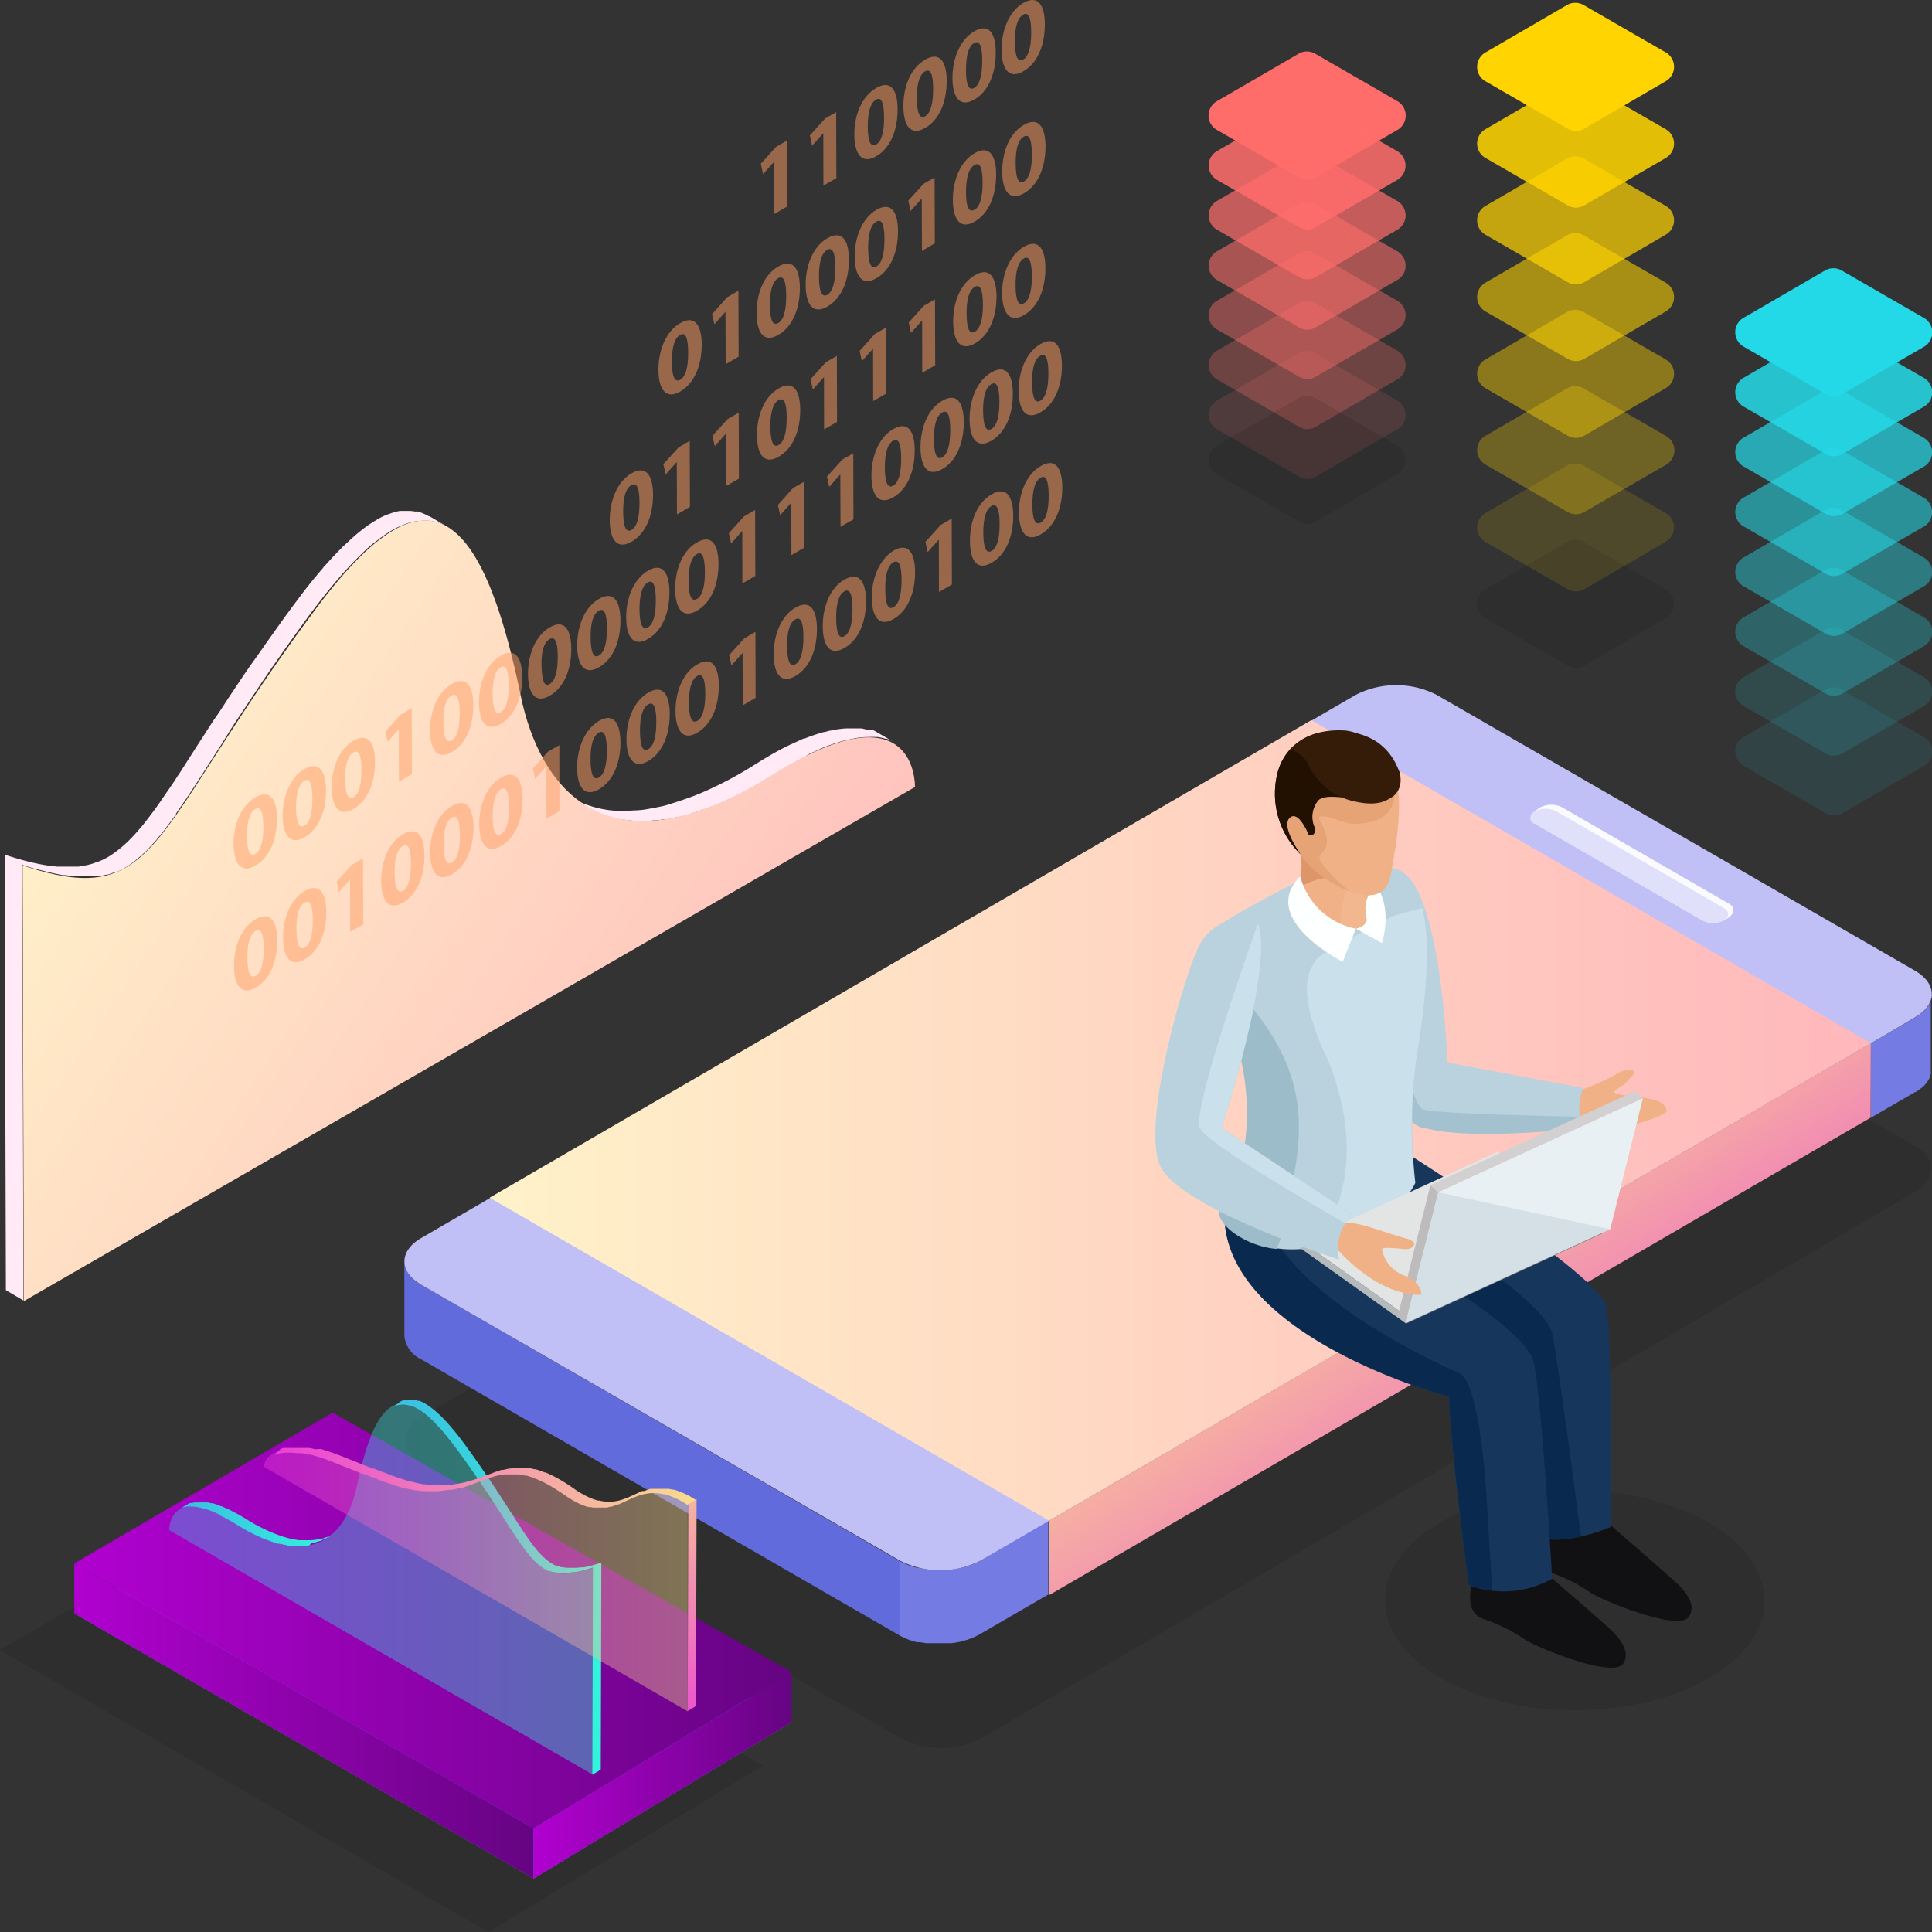 <svg xmlns="http://www.w3.org/2000/svg" xmlns:xlink="http://www.w3.org/1999/xlink" viewBox="0 0 200 200"><rect x="0" y="0" width="200" height="200" fill="#333333" stroke="none"/><defs><style>.cls-1{fill:none;}.cls-2{opacity:0.1;}.cls-3{fill:#747be3;}.cls-4{fill:#626bdc;}.cls-5{fill:#c0c0f6;}.cls-6{fill:url(#linear-gradient);}.cls-7{fill:#fafaff;}.cls-8{fill:#e0e0fa;}.cls-9{fill:url(#linear-gradient-2);}.cls-10{isolation:isolate;}.cls-11{clip-path:url(#clip-path);}.cls-12{fill:#b8387b;}.cls-13{fill:#ff6d6b;}.cls-14{opacity:0.86;}.cls-15{opacity:0.71;}.cls-16{opacity:0.57;}.cls-17{opacity:0.43;}.cls-18{opacity:0.29;}.cls-19{opacity:0.14;}.cls-20{opacity:0;}.cls-21{fill:#24d9e7;}.cls-22{fill:#ffd400;}.cls-23{fill:url(#linear-gradient-3);}.cls-24{fill:url(#linear-gradient-4);}.cls-25{fill:url(#linear-gradient-5);}.cls-26{fill:url(#linear-gradient-6);}.cls-27{fill:url(#linear-gradient-7);}.cls-28{opacity:0.4;}.cls-29{fill:url(#linear-gradient-8);}.cls-30{fill:url(#linear-gradient-9);}.cls-31{fill:url(#linear-gradient-10);}.cls-32{fill:url(#linear-gradient-11);}.cls-33{fill:#bad1de;}.cls-34{fill:#efb185;}.cls-35{fill:#a3c1ce;}.cls-36{fill:#111114;}.cls-37{fill:#16365c;}.cls-38{fill:#09294f;}.cls-39{fill:#cae0ea;}.cls-40{fill:#feffff;}.cls-41{fill:#dd9569;}.cls-42{fill:#f2b78f;}.cls-43{fill:#e6a376;}.cls-44{fill:#341c09;}.cls-45{fill:#221101;}.cls-46{fill:#9dbcc9;}.cls-47{fill:#b4b9bc;}.cls-48{fill:#7d8183;}.cls-49{fill:#e3e5e5;}.cls-50{fill:#bdbbbb;}.cls-51{fill:#d2d0d0;}.cls-52{fill:#d5dfe6;}.cls-53{fill:#e9f0f4;}.cls-54{fill:#ffeaf5;}.cls-55{fill:url(#linear-gradient-12);}.cls-56{opacity:0.5;}.cls-57{fill:#ff9e64;}</style><linearGradient id="linear-gradient" x1="50.68" y1="115.99" x2="193.67" y2="115.99" gradientUnits="userSpaceOnUse"><stop offset="0" stop-color="#fff2c9"/><stop offset="1" stop-color="#ffb7bb"/></linearGradient><linearGradient id="linear-gradient-2" x1="138.52" y1="117.39" x2="168.7" y2="163.32" gradientUnits="userSpaceOnUse"><stop offset="0" stop-color="#fadd8d"/><stop offset="0.39" stop-color="#f4a3a8"/><stop offset="1" stop-color="#ea3fd6"/></linearGradient><clipPath id="clip-path"><path class="cls-1" d="M156.35,113.31c0-.62,0-1.25,0-1.88h0C156.36,112.06,156.36,112.69,156.35,113.31Z"/></clipPath><linearGradient id="linear-gradient-3" x1="7.69" y1="167.77" x2="81.95" y2="167.77" gradientUnits="userSpaceOnUse"><stop offset="0" stop-color="#b101d0"/><stop offset="0.75" stop-color="#790396"/><stop offset="1" stop-color="#650482"/></linearGradient><linearGradient id="linear-gradient-4" x1="7.69" y1="178.16" x2="55.24" y2="178.16" xlink:href="#linear-gradient-3"/><linearGradient id="linear-gradient-5" x1="55.24" y1="183.78" x2="81.95" y2="183.78" xlink:href="#linear-gradient-3"/><linearGradient id="linear-gradient-6" x1="6610.75" y1="157.77" x2="6626.63" y2="157.77" gradientTransform="matrix(-1, 0, 0, 1, 6645.23, 0)" gradientUnits="userSpaceOnUse"><stop offset="0" stop-color="#31f5db"/><stop offset="1" stop-color="#3cbce2"/></linearGradient><linearGradient id="linear-gradient-7" x1="6582.92" y1="164.26" x2="6604.67" y2="164.26" xlink:href="#linear-gradient-6"/><linearGradient id="linear-gradient-8" x1="6583.78" y1="164.52" x2="6627.7" y2="164.52" xlink:href="#linear-gradient-6"/><linearGradient id="linear-gradient-9" x1="6573.7" y1="145.24" x2="6573.49" y2="182.35" gradientTransform="matrix(-1, 0, 0, 1, 6645.23, 0)" xlink:href="#linear-gradient-2"/><linearGradient id="linear-gradient-10" x1="6573.12" y1="152.83" x2="6617.04" y2="152.83" gradientTransform="matrix(-1, 0, 0, 1, 6645.23, 0)" xlink:href="#linear-gradient-2"/><linearGradient id="linear-gradient-11" x1="6573.99" y1="163.62" x2="6617.9" y2="163.62" gradientTransform="matrix(-1, 0, 0, 1, 6645.23, 0)" xlink:href="#linear-gradient-2"/><linearGradient id="linear-gradient-12" x1="4.9" y1="77.22" x2="85.64" y2="131.4" xlink:href="#linear-gradient"/></defs><title>Artboard 41 copy 29</title><g id="Layer_1" data-name="Layer 1"><g class="cls-2"><path d="M176.86,157.6c7.7,4.45,7.74,11.66.08,16.11s-20.08,4.44-27.78,0-7.74-11.65-.09-16.09S169.16,153.16,176.86,157.6Z"/></g><g class="cls-2"><path d="M198.18,118.58c2.33,1.32,2.34,3.49,0,4.84l-4.58,2.68-84.92,49.69-7.08,4.15a9.23,9.23,0,0,1-8.36,0L43.66,151.51c-2.32-1.33-2.34-3.49,0-4.84L140.2,90.15a9.22,9.22,0,0,1,8.37,0Z"/></g><path class="cls-3" d="M200,102.91a1.83,1.83,0,0,1-.11.61s0,0,0,.07a2.92,2.92,0,0,1-.29.55l-.06.09a3.74,3.74,0,0,1-.47.52,4.56,4.56,0,0,1-.42.31,3.47,3.47,0,0,1-.37.26L193.67,108l0,7.71,4.58-2.66.07,0c.12-.07.19-.14.29-.21s.3-.21.43-.32l0,0a2.74,2.74,0,0,0,.37-.4.31.31,0,0,0,.07-.09l.06-.09a1.63,1.63,0,0,0,.11-.17,2.11,2.11,0,0,0,.16-.34s0,0,0,0,0,0,0-.06a.9.9,0,0,0,.06-.22,1.32,1.32,0,0,0,0-.34v0h0c0-2.24,0-4.49,0-6.73v-1Z"/><path class="cls-4" d="M43.61,133a3,3,0,0,1-1.75-2.44l0,7.72a3,3,0,0,0,1.75,2.44l49.53,28.59,0-7.71Z"/><path class="cls-3" d="M101.51,161.55a7.25,7.25,0,0,1-1.17.51l-.45.14-.59.14c-.23,0-.48.1-.72.13l-.17,0c-.33,0-.67,0-1,.06h-.14a8.26,8.26,0,0,1-1-.06h-.13a9.6,9.6,0,0,1-1-.17l-.16,0a7.44,7.44,0,0,1-.84-.25l-.13-.05a6.19,6.19,0,0,1-.9-.42l0,7.71a6.18,6.18,0,0,0,.86.41l0,0,.14.05.53.18.3.07.16,0,.16,0,.58.1.2,0,.16,0,.21,0,.58,0a1.07,1.07,0,0,0,.18,0h.43l.65,0h.08l.17,0,.5-.07.22-.05c.2,0,.39-.09.59-.15l.31-.07a.84.84,0,0,1,.14-.06,6.81,6.81,0,0,0,1.16-.52l7.1-4.12,0-7.72Z"/><path class="cls-5" d="M198.23,100.48c2.32,1.33,2.33,3.5,0,4.84L193.67,108,108.6,157.42l-7.09,4.13a9.2,9.2,0,0,1-8.36,0L43.61,133c-2.32-1.34-2.33-3.5,0-4.84l96.74-56.23a9.22,9.22,0,0,1,8.37,0Z"/><polygon class="cls-6" points="193.67 107.99 108.6 157.42 50.68 123.99 135.75 74.55 193.67 107.99"/><path class="cls-7" d="M179,93.56c.62.36.63,1.09-.28,1.57a2.23,2.23,0,0,1-2.05.23l-18-10.23c-.62-.36.18-1.2.8-1.56a2.47,2.47,0,0,1,2.23,0Z"/><path class="cls-8" d="M178.44,94c.62.36.63.94,0,1.29a2.46,2.46,0,0,1-2.24,0l-17.31-10a.69.69,0,0,1,0-1.3,2.48,2.48,0,0,1,2.22,0Z"/><polygon class="cls-9" points="193.67 107.99 193.65 115.7 108.58 165.14 108.6 157.42 193.67 107.99"/><g class="cls-10"><g class="cls-11"><g class="cls-10"><path class="cls-12" d="M156.94,111.18v2.12a3.79,3.79,0,0,0-.58.26l0,0v-2.12l0,0a3.38,3.38,0,0,1,.58-.25Z"/></g></g></g><path class="cls-13" d="M144.62,13.47l-8.42,4.9a1.73,1.73,0,0,1-1.72,0L126,13.46a1.71,1.71,0,0,1,0-3l8.43-4.9a1.71,1.71,0,0,1,1.72,0l8.49,4.9A1.72,1.72,0,0,1,144.62,13.47Z"/><g class="cls-14"><path class="cls-13" d="M144.62,18.64l-8.42,4.89a1.71,1.71,0,0,1-1.72,0L126,18.63a1.72,1.72,0,0,1,0-3l8.43-4.89a1.73,1.73,0,0,1,1.72,0l8.49,4.91A1.72,1.72,0,0,1,144.62,18.64Z"/></g><g class="cls-15"><path class="cls-13" d="M144.62,23.8l-8.42,4.89a1.73,1.73,0,0,1-1.72,0L126,23.79a1.72,1.72,0,0,1,0-3l8.43-4.89a1.71,1.71,0,0,1,1.72,0l8.49,4.9A1.72,1.72,0,0,1,144.62,23.8Z"/></g><g class="cls-16"><path class="cls-13" d="M144.62,29l-8.42,4.9a1.71,1.71,0,0,1-1.72,0L126,29a1.72,1.72,0,0,1,0-3l8.43-4.89a1.73,1.73,0,0,1,1.72,0L144.62,26A1.71,1.71,0,0,1,144.62,29Z"/></g><g class="cls-17"><path class="cls-13" d="M144.62,34.13,136.2,39a1.71,1.71,0,0,1-1.72,0L126,34.12a1.72,1.72,0,0,1,0-3l8.43-4.89a1.71,1.71,0,0,1,1.72,0l8.49,4.9A1.72,1.72,0,0,1,144.62,34.13Z"/></g><g class="cls-18"><path class="cls-13" d="M144.62,39.29l-8.42,4.9a1.71,1.71,0,0,1-1.72,0L126,39.29a1.72,1.72,0,0,1,0-3l8.43-4.9a1.73,1.73,0,0,1,1.72,0l8.49,4.9A1.72,1.72,0,0,1,144.62,39.29Z"/></g><g class="cls-19"><path class="cls-13" d="M144.62,44.46l-8.42,4.89a1.71,1.71,0,0,1-1.72,0L126,44.45a1.72,1.72,0,0,1,0-3l8.43-4.89a1.71,1.71,0,0,1,1.72,0l8.49,4.9A1.72,1.72,0,0,1,144.62,44.46Z"/></g><g class="cls-20"><path class="cls-13" d="M144.62,49.62l-8.42,4.89a1.73,1.73,0,0,1-1.72,0L126,49.61a1.71,1.71,0,0,1,0-3l8.43-4.9a1.71,1.71,0,0,1,1.72,0l8.49,4.9A1.72,1.72,0,0,1,144.62,49.62Z"/></g><g class="cls-2"><path d="M144.62,49.11,136.2,54a1.71,1.71,0,0,1-1.72,0L126,49.11a1.72,1.72,0,0,1,0-3l8.43-4.9a1.71,1.71,0,0,1,1.72,0l8.49,4.91A1.71,1.71,0,0,1,144.62,49.11Z"/></g><g class="cls-2"><path class="cls-21" d="M199.15,79.3l-8.43,4.89a1.73,1.73,0,0,1-1.72,0l-8.49-4.91a1.72,1.72,0,0,1,0-3l8.42-4.89a1.71,1.71,0,0,1,1.72,0l8.49,4.9A1.72,1.72,0,0,1,199.15,79.3Z"/></g><path class="cls-21" d="M199.15,35.91l-8.43,4.89a1.73,1.73,0,0,1-1.72,0l-8.49-4.91a1.72,1.72,0,0,1,0-3L188.93,28a1.71,1.71,0,0,1,1.72,0l8.49,4.9A1.72,1.72,0,0,1,199.15,35.91Z"/><g class="cls-14"><path class="cls-21" d="M199.15,42.11,190.72,47A1.71,1.71,0,0,1,189,47l-8.49-4.9a1.72,1.72,0,0,1,0-3l8.42-4.89a1.71,1.71,0,0,1,1.72,0l8.49,4.9A1.72,1.72,0,0,1,199.15,42.11Z"/></g><g class="cls-15"><path class="cls-21" d="M199.15,48.31l-8.43,4.89a1.71,1.71,0,0,1-1.72,0l-8.49-4.9a1.72,1.72,0,0,1,0-3l8.42-4.89a1.73,1.73,0,0,1,1.72,0l8.49,4.91A1.72,1.72,0,0,1,199.15,48.31Z"/></g><g class="cls-16"><path class="cls-21" d="M199.15,54.51l-8.43,4.89a1.71,1.71,0,0,1-1.72,0l-8.49-4.9a1.72,1.72,0,0,1,0-3l8.42-4.89a1.73,1.73,0,0,1,1.72,0l8.49,4.91A1.72,1.72,0,0,1,199.15,54.51Z"/></g><g class="cls-17"><path class="cls-21" d="M199.15,60.7l-8.43,4.9a1.71,1.71,0,0,1-1.72,0l-8.49-4.9a1.72,1.72,0,0,1,0-3l8.42-4.9a1.73,1.73,0,0,1,1.72,0l8.49,4.91A1.71,1.71,0,0,1,199.15,60.7Z"/></g><g class="cls-18"><path class="cls-21" d="M199.15,66.9l-8.43,4.9a1.71,1.71,0,0,1-1.72,0l-8.49-4.9a1.72,1.72,0,0,1,0-3l8.42-4.9a1.71,1.71,0,0,1,1.72,0l8.49,4.9A1.72,1.72,0,0,1,199.15,66.9Z"/></g><g class="cls-19"><path class="cls-21" d="M199.15,73.1,190.72,78A1.73,1.73,0,0,1,189,78l-8.49-4.91a1.71,1.71,0,0,1,0-3l8.42-4.9a1.71,1.71,0,0,1,1.72,0l8.49,4.9A1.72,1.72,0,0,1,199.15,73.1Z"/></g><g class="cls-20"><path class="cls-21" d="M199.15,79.3l-8.43,4.89a1.73,1.73,0,0,1-1.72,0l-8.49-4.91a1.72,1.72,0,0,1,0-3l8.42-4.89a1.71,1.71,0,0,1,1.72,0l8.49,4.9A1.72,1.72,0,0,1,199.15,79.3Z"/></g><path class="cls-22" d="M172.41,8.42,164,13.32a1.73,1.73,0,0,1-1.72,0l-8.49-4.9a1.72,1.72,0,0,1,0-3l8.42-4.9a1.73,1.73,0,0,1,1.72,0l8.5,4.9A1.72,1.72,0,0,1,172.41,8.42Z"/><g class="cls-14"><path class="cls-22" d="M172.41,16.37,164,21.26a1.71,1.71,0,0,1-1.72,0l-8.49-4.9a1.72,1.72,0,0,1,0-3l8.42-4.89a1.71,1.71,0,0,1,1.72,0l8.5,4.9A1.72,1.72,0,0,1,172.41,16.37Z"/></g><g class="cls-15"><path class="cls-22" d="M172.41,24.31,164,29.21a1.71,1.71,0,0,1-1.72,0l-8.49-4.9a1.72,1.72,0,0,1,0-3l8.42-4.9a1.73,1.73,0,0,1,1.72,0l8.5,4.9A1.72,1.72,0,0,1,172.41,24.31Z"/></g><g class="cls-16"><path class="cls-22" d="M172.41,32.26,164,37.15a1.71,1.71,0,0,1-1.72,0l-8.49-4.9a1.72,1.72,0,0,1,0-3l8.42-4.89a1.71,1.71,0,0,1,1.72,0l8.5,4.9A1.72,1.72,0,0,1,172.41,32.26Z"/></g><g class="cls-17"><path class="cls-22" d="M172.41,40.2,164,45.1a1.71,1.71,0,0,1-1.72,0l-8.49-4.9a1.72,1.72,0,0,1,0-3l8.42-4.9a1.73,1.73,0,0,1,1.72,0l8.5,4.91A1.71,1.71,0,0,1,172.41,40.2Z"/></g><g class="cls-18"><path class="cls-22" d="M172.41,48.15,164,53a1.71,1.71,0,0,1-1.72,0l-8.49-4.9a1.72,1.72,0,0,1,0-3l8.42-4.89a1.71,1.71,0,0,1,1.72,0l8.5,4.9A1.72,1.72,0,0,1,172.41,48.15Z"/></g><g class="cls-19"><path class="cls-22" d="M172.41,56.09,164,61a1.71,1.71,0,0,1-1.72,0l-8.49-4.9a1.72,1.72,0,0,1,0-3l8.42-4.9a1.73,1.73,0,0,1,1.72,0l8.5,4.91A1.71,1.71,0,0,1,172.41,56.09Z"/></g><g class="cls-20"><path class="cls-22" d="M172.41,64,164,68.93a1.73,1.73,0,0,1-1.72,0L153.78,64a1.72,1.72,0,0,1,0-3l8.42-4.89a1.71,1.71,0,0,1,1.72,0l8.5,4.9A1.72,1.72,0,0,1,172.41,64Z"/></g><g class="cls-2"><path d="M172.41,64,164,68.91a1.71,1.71,0,0,1-1.72,0L153.78,64a1.72,1.72,0,0,1,0-3l8.42-4.9a1.71,1.71,0,0,1,1.72,0l8.5,4.9A1.72,1.72,0,0,1,172.41,64Z"/></g><g class="cls-2"><polygon points="78.97 182.78 50.57 200.01 0 170.81 28.43 154.23 78.97 182.78"/></g><polygon class="cls-4" points="81.95 178.27 55.24 194.47 7.69 167.02 34.43 151.42 81.95 178.27"/><polygon class="cls-23" points="81.95 173.09 55.24 189.29 7.69 161.84 34.43 146.24 81.95 173.09"/><polygon class="cls-24" points="7.69 161.84 7.69 167.02 55.24 194.47 55.24 189.29 7.69 161.84"/><polygon class="cls-25" points="81.95 173.09 81.95 178.27 55.24 194.47 55.24 189.29 81.95 173.09"/><path class="cls-26" d="M22.61,156.75l-.57-.26c-.34-.13-.64-.24-.93-.32l-.39-.09-.26-.06a3.5,3.5,0,0,0-.54-.05h-.09a2.42,2.42,0,0,0-.39,0h-.08l-.38.08-.06,0a1.92,1.92,0,0,0-.32.14l.86-.5h0l.21-.1.1,0,.06,0,.06,0a1.22,1.22,0,0,1,.26-.06h.13l.17,0h.36a3.8,3.8,0,0,1,.46,0h0l.26,0,.33.08H22a8,8,0,0,1,.92.33l.06,0,.52.24.28.12c.3.16.63.33,1,.53l.66.39c.24.16.48.3.72.44.43.25.85.46,1.25.65l.35.17.73.3c.3.12.59.22.88.31l.48.14.44.1.64.11.31,0,.68,0h.2a5.15,5.15,0,0,0,.8-.09l.15,0a5.43,5.43,0,0,0,.61-.18l.17-.06a4.22,4.22,0,0,0,.68-.32l-.87.51-.06,0a4.81,4.81,0,0,1-.51.25l-.11,0-.16.06-.27.09-.35.08L32,160l-.08,0-.62.07H31c-.13,0-.26,0-.39,0l-.28,0L30,160l-.2,0-.41-.09-.46-.1-.15,0c-.1,0-.21-.08-.32-.11-.29-.09-.58-.19-.89-.31a2.25,2.25,0,0,1-.24-.08l-.48-.22-.36-.16c-.41-.2-.82-.41-1.25-.66l-.72-.43c-.23-.14-.44-.28-.66-.4s-.66-.37-1-.52Z"/><path class="cls-27" d="M41.42,145.1l0,0,.24-.11.23-.09.09,0h.05l.09,0,.23,0h.32l.16,0,.31.06.12.05.12,0,.16.05a4.55,4.55,0,0,1,.49.25,7,7,0,0,1,.73.51l.12.09c.24.19.49.42.74.66l.07.06.08.09c.26.26.52.54.79.85l0,0,.07.08c.29.35.6.71.91,1.11h0l.56.75c.45.61.87,1.19,1.26,1.76l.14.19.18.26.46.67.37.54.4.59.36.54.36.55.33.5.35.55c.1.15.2.3.29.45s.36.56.54.83l.17.28c.13.19.25.39.37.57l.19.28.31.48.16.23q.16.25.33.48c.17.25.34.48.51.7l.17.22c.09.11.18.21.26.32a1.8,1.8,0,0,0,.19.2,2.16,2.16,0,0,0,.25.27l.17.18.33.29.15.12a3,3,0,0,0,.49.33,2.82,2.82,0,0,0,.46.23l.12,0a2.29,2.29,0,0,0,.37.12l.14,0,.35.06.19,0h.6l.28,0,.46-.05.25,0a10.79,10.79,0,0,0,1.1-.26l.74-.23-.06,21.44-.87.51.06-21.44-.68.21h0c-.39.12-.76.2-1.1.27l-.11,0-.15,0-.46.06-.17,0h-.56l-.15,0-.19,0h-.13l-.22-.05-.14,0h-.06l-.31-.11-.12,0h0a3.61,3.61,0,0,1-.44-.22,5.25,5.25,0,0,1-.49-.33l-.15-.13-.32-.28-.08-.07-.11-.12-.23-.25-.11-.11L54.8,161l-.24-.29-.12-.15a.61.61,0,0,1-.07-.1c-.17-.22-.34-.44-.51-.69l0,0c-.09-.12-.18-.25-.26-.38l-.21-.3-.31-.48-.18-.27c-.14-.2-.27-.42-.41-.63l-.12-.2c-.2-.3-.4-.62-.61-.95l-.13-.19c-.16-.25-.32-.51-.5-.77l-.21-.34c-.16-.23-.31-.47-.47-.71l-.27-.4-.48-.72-.31-.45c-.17-.25-.34-.5-.53-.76l-.26-.38c-.41-.58-.83-1.17-1.29-1.79l-.56-.74c-.31-.4-.6-.76-.89-1.1l-.12-.14c-.27-.3-.54-.58-.79-.84l-.14-.14c-.26-.25-.51-.47-.75-.67l-.11-.09a7.58,7.58,0,0,0-.74-.51,4.15,4.15,0,0,0-.65-.3l-.11,0a2.55,2.55,0,0,0-.6-.12h0a2,2,0,0,0-.6.05h0a1.88,1.88,0,0,0-.59.24Z"/><g class="cls-28"><path class="cls-29" d="M43.19,145.78c-2.72-1.57-4.71.63-6.26,8.12-1,4.61-4.18,8.67-11.69,4.33l-.72-.43c-.23-.14-.44-.28-.66-.4-6.32-3.65-6.34.77-6.34,1l43.86,25.32.06-21.44c-2.34.78-3.81.83-5.06.11-2.33-1.35-3.92-5.38-9.09-12.39A15.75,15.75,0,0,0,43.19,145.78Z"/></g><polygon class="cls-30" points="71.19 177.12 72.05 176.61 72.11 155.17 71.24 155.68 71.19 177.12"/><path class="cls-31" d="M29.06,150h0a1.75,1.75,0,0,1,.24-.11l.07,0,.1,0,.12,0,.21,0,.1,0h0l.44,0h.66c.14,0,.31,0,.46,0l.29,0,.08,0,.17,0,.68.14L33,150l.16,0c.18,0,.37.11.56.17l.34.1c.37.12.75.26,1.17.42l1.21.48,2.15.86.13,0,.78.31.34.12.51.2.36.13.42.15.36.12.37.12.34.11.35.1.1,0a10,10,0,0,0,1.25.27l.13,0,.87.09H45a7.25,7.25,0,0,0,.93,0h.17c.4,0,.81-.08,1.25-.15l.34-.06q.45-.09.87-.21l.2-.06c.25-.07.49-.15.73-.24l.05,0c.28-.09.54-.2.81-.3l.7-.27.15-.06.71-.24.08,0,.1,0,.62-.14.12,0h0l.43-.05.18,0h0c.1,0,.22,0,.32,0h.31a1.36,1.36,0,0,1,.29,0c.12,0,.23,0,.34,0h0a4.41,4.41,0,0,1,.59.12l.14,0h0a8.88,8.88,0,0,1,.94.33l.1,0,.37.17.26.12c.27.13.55.28.83.44.46.26.94.57,1.45.93a7.47,7.47,0,0,0,.85.54,6.57,6.57,0,0,0,.92.46,4.66,4.66,0,0,0,.77.26l.15,0a3.78,3.78,0,0,0,.57.1h.12a4,4,0,0,0,.6,0l.15,0,.42-.07.21-.05.27-.08.46-.17.23-.09.7-.32.67-.31.11,0,.11,0,.47-.17.16-.06a.61.61,0,0,0,.13,0l.22,0,.17,0,.28,0,.13,0h.61l.15,0,.22,0,.37.08.13,0,0,0a4.86,4.86,0,0,1,.73.25h0a8.4,8.4,0,0,1,1,.47l.56.35-.87.51c-.19-.13-.38-.25-.56-.35a7.8,7.8,0,0,0-1-.48,4.71,4.71,0,0,0-.8-.27l-.13,0a4.28,4.28,0,0,0-.59-.1h-.15a3.11,3.11,0,0,0-.61,0h-.12l-.46.08-.22.05-.28.08-.48.18-.21.08-.68.31-.69.32-.13.06-.11,0-.45.17-.17.06-.11,0-.21.05-.2.05-.22,0h-.87l-.26,0-.31-.06-.14,0-.07,0a6,6,0,0,1-.71-.24h0a8.76,8.76,0,0,1-.92-.46c-.27-.16-.55-.34-.85-.55-.51-.35-1-.66-1.44-.92q-.43-.25-.84-.45l-.23-.1a4.36,4.36,0,0,0-.51-.22,7.91,7.91,0,0,0-.93-.32l-.17,0-.56-.12-.38,0-.29,0H52.4c-.15,0-.3,0-.44.06l-.17,0a6,6,0,0,0-.61.15l-.19.05-.71.23-.17.07-.64.25-.85.32h0l-.75.25-.12,0-.08,0q-.42.12-.87.21l-.26,0h-.07a12.41,12.41,0,0,1-1.26.16H45c-.32,0-.63,0-.94,0H44a6.71,6.71,0,0,1-.89-.09H43c-.41-.07-.82-.16-1.24-.27h-.06l0,0-.31-.09-.38-.11-.31-.11-.42-.14-.31-.11-.48-.17-.29-.11-.56-.22-.29-.11-.64-.25-.1,0-3.23-1.28c-.41-.17-.8-.3-1.17-.43l-.34-.1-.71-.21-.22,0-.71-.15-.14,0-.4,0-.43-.05h-.63a3.92,3.92,0,0,0-.52.06l-.09,0-.35.09-.09,0a1.66,1.66,0,0,0-.33.15Z"/><g class="cls-28"><path class="cls-32" d="M70.68,155.33a5.16,5.16,0,0,0-5.69-.1c-1.51.72-3,1.44-5.57,0-.27-.16-.55-.34-.85-.55-.51-.35-1-.66-1.44-.92-5-2.87-6.75-.29-10.36.39-3.94.74-5.68-.26-12.45-2.92s-7,.44-7,.61l43.87,25.32,0-21.44C71.05,155.55,70.86,155.43,70.68,155.33Z"/></g><path class="cls-33" d="M143.92,89.92a3.55,3.55,0,0,0-3.3,3.65c-.17,3.53,1.83,19,5.31,22.34s4-3.87,4-3.87S149.48,89.6,143.92,89.92Z"/><path class="cls-34" d="M163,115.92s4.2,1.15,7.21.18,2.32-1.12,2.13-1.58c-.41-1-4.28-1-5-1.3s.65-.7,1-1.16,1.05-1,.83-1.16-.8-.39-2,.38a23.71,23.71,0,0,1-4,1.71Z"/><path class="cls-33" d="M163.88,112.63a7.35,7.35,0,0,0-.38,1.88,4.24,4.24,0,0,0,.43,2.24s-14.14,1.64-17.53-.45c0,0-3-5.55,2.36-6.52Z"/><path class="cls-35" d="M147.57,116.78a1.93,1.93,0,0,1-1.12-.46l0,0v0a4.66,4.66,0,0,1-.46-.37c-3.48-3.34-5.48-18.81-5.31-22.34a4.2,4.2,0,0,1,.4-1.64c.81,4,4.63,22.43,6.23,22.88s12.37.67,16.3.76a3.92,3.92,0,0,0,.38,1.18S152.24,118.1,147.57,116.78Z"/><path class="cls-36" d="M159.15,159.24s-.79,2.78,1.17,3.48a16.87,16.87,0,0,1,4.32,2.14c.75.59,9.18,4.17,10.22,2.48s-1.47-3.61-2.11-4.2-6.38-5.56-6.38-5.56Z"/><path class="cls-36" d="M152.34,164.09s-.79,2.79,1.17,3.49a16.91,16.91,0,0,1,4.32,2.13c.75.59,9.18,4.17,10.22,2.48s-1.48-3.61-2.11-4.2-6.39-5.56-6.39-5.56Z"/><path class="cls-37" d="M145.05,119s20.66,13,21.26,16.29.47,22.77.47,22.77-5.3,2.28-7.85.86l-2.14-18.34s-16.26-12-17-12.44S145.05,119,145.05,119Z"/><path class="cls-38" d="M139.82,128.14c.71.44,17,12.44,17,12.44l2.14,18.34c1.23.69,3.1.5,4.7.14-.72-5.56-2.36-17.82-2.95-20.93-.77-4.06-17.44-13.65-17.44-13.65l-3.4,3.17C139.75,127.91,139.73,128.09,139.82,128.14Z"/><path class="cls-37" d="M145.07,119.5s-2.38,7.09-3.62,8.63c0,0,16.51,8.75,17.35,13s1.88,22.3,1.88,22.3a10.33,10.33,0,0,1-8.66.65s-1.85-13.89-2.05-19.48c0,0-25-6.61-23.12-20.28C126.85,124.29,136.41,128.09,145.07,119.5Z"/><path class="cls-38" d="M150,144.57c.2,5.59,2.05,19.48,2.05,19.48a11.17,11.17,0,0,0,2.43.57c-.14-2.18-.32-5-.54-8.78-.82-14-3-13.74-3-13.74-15.84-7.15-19.05-14-19.05-14L126.8,125C125.87,138.18,150,144.57,150,144.57Z"/><path class="cls-33" d="M134.41,91.22s-7.88,4-8.08,4.62-2.24,2.07.68,9c0,0,3.91,7.52,2,15a47.15,47.15,0,0,1-2.16,6.64s3.5,5.19,13.33,1.57c2-.73,5.33-3.44,6.34-5.61a51.24,51.24,0,0,1,.31-13.94C148,101,148.7,91.27,144.44,90,144.44,90,143.36,88.67,134.41,91.22Z"/><path class="cls-39" d="M146.78,108.53a51.24,51.24,0,0,0-.31,13.94c-1,2.17-4.35,4.88-6.34,5.61a22,22,0,0,1-3,.89,55.56,55.56,0,0,0,1.72-5.55c2-7.52-2-15-2-15-2.92-6.92-.87-8.38-.68-9s8.08-4.62,8.08-4.62c1.13-.32,2.13-.58,3-.79C148.14,97.81,147.58,103.64,146.78,108.53Z"/><path class="cls-40" d="M137.18,88.81s5.73,3,3.18,7.33l2.69,1.49S145.69,90.07,137.18,88.81Z"/><path class="cls-34" d="M133.5,85.77s2.41,3.66.5,6.13c-1.06,1.38,1.45,4.66,5.74,4.39,0,0,1.92-.47,1.72-1.16-.44-1.58.19-2.47.88-3.68S133.5,85.77,133.5,85.77Z"/><path class="cls-41" d="M134,91.9a1.14,1.14,0,0,0-.22.57c1.61-1.64,4.69-1.77,4.69-1.77l-4.07-4.51L134,86l-.12.4C134.45,87.55,135.43,90.06,134,91.9Z"/><path class="cls-42" d="M141.46,95.13c-.4-2.51.19-2.47.88-3.68.19-.33-.4-.91-1.34-1.57a2.88,2.88,0,0,0-.7.78,7.72,7.72,0,0,0-1.45,5.63,3.78,3.78,0,0,0,.89,0C140.26,96.21,141.59,95.9,141.46,95.13Z"/><path class="cls-34" d="M132.61,83.71s1,4.85,4.38,7.05c2.95,1.94,6.39,3.22,7-.3.51-2.81,1.88-9.94-.59-11.38-3.19-1.84-4.36-4.12-8-2.75C135.37,76.33,131.15,78.26,132.61,83.71Z"/><path class="cls-43" d="M132.61,83.71A10.92,10.92,0,0,0,137,90.82a14.38,14.38,0,0,0,2.8,1.49,13.13,13.13,0,0,1-2.91-2.9c-1.21-1.4,1.79-.86-.26-4.45-.69-1.22,2.72.36,3.48.34,4.55-.12,4.21-2.72,4.3-3.82a7.26,7.26,0,0,0-.38-1.34l-.43-.83-.15-.23a16.92,16.92,0,0,0-1.48-1.61c-1.94,0-7.48.16-7.59.18s-1,1.32-1.9,2.54A7.43,7.43,0,0,0,132.61,83.71Z"/><path class="cls-44" d="M134.61,88.41a8.74,8.74,0,0,1-2.4-8.23,5.66,5.66,0,0,1,5-4.42c2.07-.24,6.05-.11,7.62,4.06.49,1.3.16,4.16-5,2.83-.73-.2-2.68-.45-3.36.17a2.67,2.67,0,0,0-.43,2.78c.29.87-.48,1-.58.78s-1.09-2.67-2-1.7S134.51,88.24,134.61,88.41Z"/><path class="cls-45" d="M134.61,88.41c-.1-.17-2-2.85-1.12-3.73s1.91,1.51,2,1.7.87.09.58-.78a2.67,2.67,0,0,1,.43-2.78c.62-.56,2.33-.27,3.36-.17-.85-.55-2.54-.74-3.14-2.15a5,5,0,0,0-3-3.11,5.8,5.8,0,0,0-1.51,2.79A8.74,8.74,0,0,0,134.61,88.41Z"/><path class="cls-40" d="M134.6,90.71a7.45,7.45,0,0,0,5.76,5.43L139,99.56S130.19,95.16,134.6,90.71Z"/><path class="cls-46" d="M126.33,95.84c-.19.61-2.24,2.07.68,9,0,0,3.29,7.46,1.58,15-.73,3.22-1.08,2.44-2.31,5.18-.71,1.56,2.61,4,5.87,4.27,1.68-4,1.22-3.95,1.92-8.3,1-6,.28-10.89-4.61-16.88-4.3-5.26-2.49-7.31-2.59-8.7A1.7,1.7,0,0,0,126.33,95.84Z"/><path class="cls-44" d="M144.84,79.82s.75,4.66-5.18,3a6.85,6.85,0,0,1-4.17-3.54,2.7,2.7,0,0,0-1.94-1.66s1.58-2.25,5.67-2c1.92.14,3.92,2,4.41,2.31S143.32,80.19,144.84,79.82Z"/><g class="cls-10"><polygon class="cls-47" points="134.79 128.54 134.73 129.29 145.57 137.02 145.64 136.27 134.79 128.54"/><polygon class="cls-48" points="145.64 136.27 145.57 137.02 165.83 127.71 165.89 126.96 145.64 136.27"/><polygon class="cls-49" points="134.79 128.54 145.64 136.27 165.89 126.96 155.05 119.23 134.79 128.54"/></g><g class="cls-10"><polygon class="cls-50" points="148.89 123.43 148.08 122.68 144.7 136.23 145.51 136.98 148.89 123.43"/><polygon class="cls-51" points="170.06 113.7 169.25 112.95 148.08 122.68 148.89 123.43 170.06 113.7"/><polygon class="cls-52" points="148.89 123.43 145.51 136.98 166.68 127.25 170.06 113.7 148.89 123.43"/><polygon class="cls-53" points="148.89 123.43 148.89 123.43 166.68 127.25 170.06 113.7 148.89 123.43"/></g><path class="cls-34" d="M138.5,129.37s3.91,4.71,8.62,4.68c0,0,.22-1.18-1.72-2a3.62,3.62,0,0,1-2.34-2.74c.06-.24,1.67-.07,2.38,0s1.75-.71,0-1.14-4.52-1.66-6.26-1.61C139.22,126.58,137.21,128.05,138.5,129.37Z"/><path class="cls-33" d="M129.61,94.7s-4,.16-5.54,3.33-5.89,18.15-4,22.59,18.56,9.77,18.56,9.77a4.76,4.76,0,0,1,1.42-4.64l-13.58-9S133,96.85,129.61,94.7Z"/><path class="cls-39" d="M126.45,116.76l13.58,9a5.43,5.43,0,0,0-.75.88c-3.3-1.88-14.16-8.16-15.06-9.85s5.08-18.58,6-21.18C131.93,100.06,126.45,116.76,126.45,116.76Z"/><path class="cls-54" d="M84,77.94l1.2-.54c.71-.28,1.36-.51,2-.68.29-.08.55-.13.82-.19l.55-.12a9.61,9.61,0,0,1,1.12-.11h.2a7.33,7.33,0,0,1,.83,0l.16,0a6.1,6.1,0,0,1,.79.18l.14,0a4.69,4.69,0,0,1,.68.31l-1.83-1.06,0,0a3.42,3.42,0,0,0-.43-.21L90,75.53l-.14,0-.13,0-.54-.13H89l-.17,0-.34,0h-.77a6.81,6.81,0,0,0-1,.1h-.08l-.54.12c-.24,0-.46.09-.72.16l-.1,0a19.25,19.25,0,0,0-2,.68l-.11,0-1.1.51c-.19.09-.38.16-.58.27-.65.32-1.32.68-2,1.09-.45.26-.9.54-1.38.84s-1,.62-1.51.91q-1.36.78-2.64,1.38c-.25.13-.49.23-.74.35-.52.23-1,.44-1.52.63s-1.26.46-1.86.64c-.34.11-.69.23-1,.31s-.62.14-.93.2-.91.18-1.34.24l-.65.06c-.49,0-1,.06-1.43.06h-.43a11.07,11.07,0,0,1-1.67-.19l-.33-.07a10.35,10.35,0,0,1-1.27-.37l-.36-.12a11.06,11.06,0,0,1-1.43-.68l1.82,1.06.12.07c.35.19.72.37,1.1.53l.22.08.34.12.57.2c.24.07.48.12.73.17l.31.07.16,0c.43.07.86.12,1.31.15H67.2a5.9,5.9,0,0,0,.59-.06c.23,0,.45,0,.68-.06s.29,0,.44,0,.58-.13.86-.19l1-.2.31-.07c.21-.06.44-.16.66-.23.61-.18,1.24-.4,1.89-.65.17-.07.32-.1.49-.17.33-.13.67-.31,1-.46s.51-.22.77-.35c.85-.41,1.72-.86,2.62-1.38.5-.29,1-.59,1.51-.91s.94-.58,1.39-.84c.72-.41,1.4-.77,2-1.1C83.64,78.11,83.83,78,84,77.94Z"/><path class="cls-54" d="M44.46,53.44l-.06,0c-.17-.09-.34-.18-.51-.25A4,4,0,0,0,43.4,53l-.19-.05-.08,0-.2,0a3.93,3.93,0,0,0-.48-.06h-.68l-.35,0a5.12,5.12,0,0,0-.63.14l-.27.09-.25.09a2,2,0,0,0-.32.11,7.11,7.11,0,0,0-1,.52,12.44,12.44,0,0,0-1.56,1.07l-.24.19c-.51.41-1,.88-1.56,1.4l-.14.12-.16.18c-.55.54-1.1,1.14-1.68,1.79l-.06.07c-.05,0-.09.12-.14.17-.62.72-1.26,1.49-1.91,2.33h0l-1.18,1.57c-.95,1.29-1.82,2.51-2.66,3.7-.09.13-.2.27-.28.4s-.26.37-.39.56l-1,1.4-.78,1.13-.84,1.26-.75,1.12-.75,1.16c-.24.35-.47.71-.69,1l-.76,1.17q-.3.48-.6.93l-1.13,1.76-.37.58-.77,1.2c-.14.2-.26.39-.39.59s-.46.69-.67,1l-.34.48c-.23.34-.46.69-.68,1-.37.53-.73,1-1.08,1.47l-.36.46c-.18.24-.36.46-.55.67s-.25.3-.38.44-.35.39-.53.57l-.37.37c-.23.22-.46.42-.69.61l-.32.26a8.31,8.31,0,0,1-1,.69,6.24,6.24,0,0,1-1,.48,1.44,1.44,0,0,1-.25.08,5.07,5.07,0,0,1-.78.25l-.3.07c-.24,0-.48.09-.73.12l-.4,0c-.23,0-.47,0-.71,0H6.48l-.6,0-1-.12-.53-.09c-.73-.14-1.49-.31-2.31-.55q-.75-.21-1.56-.48l.13,45.09,1.82,1.07-.13-45.1c.51.17,1,.32,1.45.45l.09,0c.84.23,1.6.41,2.33.55l.23.06.31,0,1,.12c.11,0,.25,0,.36,0h.24a3.37,3.37,0,0,0,.55,0h.39l.31,0,.4,0a2.23,2.23,0,0,0,.27,0c.16,0,.31-.06.47-.09l.3-.07.12,0c.23-.06.44-.15.66-.23L12,90.3h0a7.49,7.49,0,0,0,.94-.47,9.15,9.15,0,0,0,1-.69c.11-.08.21-.18.32-.27s.45-.38.67-.59l.17-.15.24-.25.48-.53.22-.23.21-.25c.16-.2.33-.4.49-.61l.26-.31.15-.21c.35-.46.7-.93,1.07-1.45a.21.21,0,0,1,0-.06l.55-.81.43-.62.67-1c.12-.19.24-.38.37-.57l.86-1.33.26-.41,1.28-2,.27-.41,1-1.62.46-.71,1-1.49.56-.85c.33-.5.67-1,1-1.51.21-.31.42-.63.64-.94.36-.53.72-1.06,1.11-1.6l.56-.81c.85-1.2,1.74-2.45,2.7-3.76.4-.54.8-1.06,1.19-1.57.64-.82,1.26-1.58,1.87-2.29l.26-.3c.56-.64,1.11-1.23,1.66-1.78.09-.1.19-.19.29-.29.53-.52,1-1,1.56-1.4l.25-.19a12.71,12.71,0,0,1,1.55-1.07,7.84,7.84,0,0,1,1.36-.63l.24-.09a5.16,5.16,0,0,1,1.25-.26h.09A4.51,4.51,0,0,1,45,54L45,54a4.64,4.64,0,0,1,1.24.49Z"/><path class="cls-55" d="M40.74,54.88C46.45,51.58,50.65,56.2,53.9,72c2,9.69,8.79,18.22,24.59,9.1.5-.29,1-.59,1.51-.91s.94-.58,1.39-.84c13.3-7.67,13.33,1.63,13.33,2.12L2.47,134.69l-.13-45.1c4.94,1.64,8,1.75,10.66.23,4.9-2.83,8.25-11.3,19.11-26C35.32,59.41,38.18,56.35,40.74,54.88Z"/><g class="cls-56"><path class="cls-57" d="M26.44,82.54c1.59-.92,2.22.34,2.23,2.22,0,2.11-.74,4-2.25,4.86s-2.22-.3-2.24-2.23S24.9,83.43,26.44,82.54Zm0,5.86c.54-.32.82-1.26.82-2.82s-.29-2.15-.84-1.83-.86,1.25-.85,2.83.33,2.13.87,1.82Z"/><path class="cls-57" d="M31.52,79.61c1.59-.92,2.22.34,2.23,2.22,0,2.11-.74,4-2.25,4.86s-2.22-.31-2.24-2.23S30,80.49,31.52,79.61Zm0,5.85c.54-.31.83-1.25.82-2.81s-.29-2.15-.84-1.83-.86,1.25-.85,2.83.33,2.13.87,1.81Z"/><path class="cls-57" d="M36.6,76.67c1.59-.91,2.22.35,2.22,2.23,0,2.11-.73,4-2.25,4.86s-2.22-.31-2.23-2.24S35.06,77.56,36.6,76.67Zm0,5.86c.54-.31.82-1.25.82-2.81s-.29-2.15-.84-1.83-.87,1.25-.85,2.82.32,2.13.87,1.82Z"/><polygon class="cls-57" points="42.62 73.31 42.64 80.14 41.3 80.92 41.28 75.51 41.26 75.52 40.13 76.79 39.89 75.73 41.47 73.98 42.62 73.31"/><path class="cls-57" d="M46.76,70.81C48.35,69.89,49,71.15,49,73c0,2.11-.73,4-2.25,4.86s-2.22-.3-2.23-2.23S45.22,71.7,46.76,70.81Zm0,5.85c.55-.31.83-1.25.83-2.81S47.3,71.7,46.74,72s-.86,1.25-.84,2.83.32,2.13.86,1.81Z"/><path class="cls-57" d="M51.83,67.88c1.6-.92,2.22.34,2.23,2.22,0,2.11-.73,4-2.25,4.86s-2.22-.3-2.23-2.24S50.3,68.76,51.83,67.88Zm0,5.85c.54-.31.83-1.25.83-2.81s-.29-2.15-.85-1.83S51,70.34,51,71.92s.32,2.13.86,1.81Z"/><path class="cls-57" d="M56.91,64.94c1.59-.91,2.22.35,2.23,2.23,0,2.11-.73,4-2.25,4.86s-2.22-.31-2.23-2.24S55.37,65.83,56.91,64.94Zm0,5.86c.54-.31.83-1.25.83-2.81s-.29-2.15-.85-1.83S56,67.41,56.06,69s.32,2.12.86,1.81Z"/><path class="cls-57" d="M62,62c1.59-.92,2.22.35,2.23,2.23,0,2.11-.73,4-2.25,4.86s-2.22-.31-2.23-2.24S60.45,62.9,62,62Zm0,5.86c.55-.32.83-1.25.83-2.81s-.29-2.15-.85-1.83-.86,1.24-.84,2.82.32,2.13.86,1.82Z"/><path class="cls-57" d="M67.07,59.08c1.59-.92,2.22.34,2.23,2.22,0,2.12-.73,4-2.25,4.86s-2.22-.3-2.23-2.23S65.53,60,67.07,59.08Zm0,5.86c.54-.32.83-1.26.82-2.82s-.28-2.15-.84-1.82-.86,1.24-.85,2.82.33,2.13.87,1.82Z"/><path class="cls-57" d="M72.15,56.15c1.59-.92,2.22.34,2.23,2.22,0,2.11-.73,4-2.25,4.86s-2.22-.31-2.24-2.23S70.61,57,72.15,56.15Zm0,5.85c.54-.31.83-1.25.82-2.81s-.29-2.15-.84-1.83-.86,1.25-.85,2.83.33,2.13.87,1.81Z"/><polygon class="cls-57" points="78.17 52.79 78.19 59.62 76.85 60.39 76.84 54.98 76.81 54.99 75.69 56.26 75.45 55.2 77.02 53.45 78.17 52.79"/><polygon class="cls-57" points="83.25 49.86 83.27 56.69 81.93 57.46 81.91 52.05 81.89 52.06 80.76 53.33 80.53 52.27 82.1 50.52 83.25 49.86"/><polygon class="cls-57" points="88.33 46.93 88.35 53.76 87.01 54.53 86.99 49.12 86.97 49.13 85.84 50.4 85.61 49.34 87.18 47.59 88.33 46.93"/><path class="cls-57" d="M92.47,44.42c1.59-.92,2.22.34,2.22,2.22,0,2.11-.73,4-2.25,4.86s-2.22-.31-2.23-2.23S90.93,45.3,92.47,44.42Zm0,5.85c.54-.31.82-1.25.82-2.81s-.29-2.15-.84-1.83-.87,1.25-.85,2.83.32,2.13.87,1.81Z"/><path class="cls-57" d="M97.55,41.48c1.59-.91,2.22.35,2.22,2.23,0,2.11-.73,4-2.25,4.86s-2.22-.31-2.23-2.24S96,42.37,97.55,41.48Zm0,5.86c.53-.31.82-1.25.82-2.81s-.29-2.15-.84-1.83-.87,1.25-.85,2.83.32,2.12.87,1.81Z"/><path class="cls-57" d="M102.63,38.55c1.59-.92,2.22.35,2.22,2.22,0,2.12-.73,4-2.25,4.87s-2.22-.31-2.23-2.24S101.09,39.44,102.63,38.55Zm0,5.86c.54-.31.83-1.25.83-2.81s-.29-2.15-.85-1.83-.86,1.25-.84,2.82.32,2.13.86,1.82Z"/><path class="cls-57" d="M107.7,35.62c1.6-.92,2.22.35,2.23,2.22,0,2.12-.73,4-2.25,4.86s-2.22-.3-2.23-2.23S106.17,36.51,107.7,35.62Zm0,5.86c.54-.31.83-1.26.83-2.82s-.29-2.15-.85-1.83-.86,1.25-.84,2.83.32,2.13.86,1.82Z"/><path class="cls-57" d="M26.47,95.16c1.6-.92,2.23.35,2.23,2.22,0,2.11-.73,4-2.25,4.87s-2.22-.32-2.23-2.24S24.94,96,26.47,95.16Zm0,5.85c.55-.31.83-1.25.83-2.81s-.29-2.15-.85-1.83-.86,1.25-.84,2.83.32,2.13.86,1.81Z"/><path class="cls-57" d="M31.55,92.23c1.6-.92,2.23.35,2.23,2.22,0,2.11-.73,4-2.25,4.87S29.31,99,29.3,97.07,30,93.11,31.55,92.23Zm0,5.85c.54-.31.83-1.25.83-2.81s-.29-2.15-.85-1.83-.86,1.25-.84,2.83.32,2.13.86,1.81Z"/><polygon class="cls-57" points="37.58 88.86 37.6 95.69 36.25 96.47 36.24 91.06 36.22 91.07 35.09 92.34 34.85 91.28 36.42 89.53 37.58 88.86"/><path class="cls-57" d="M41.71,86.36c1.59-.92,2.22.35,2.23,2.22,0,2.12-.73,4-2.25,4.87s-2.22-.31-2.23-2.24S40.17,87.25,41.71,86.36Zm0,5.86c.54-.31.83-1.26.83-2.82s-.29-2.15-.85-1.82-.86,1.24-.84,2.82.32,2.13.86,1.82Z"/><path class="cls-57" d="M46.79,83.43c1.59-.92,2.22.35,2.23,2.22,0,2.11-.74,4-2.25,4.87s-2.22-.31-2.24-2.24S45.25,84.32,46.79,83.43Zm0,5.86c.54-.32.83-1.26.82-2.82s-.28-2.15-.84-1.83-.86,1.25-.84,2.83.32,2.13.86,1.82Z"/><path class="cls-57" d="M51.87,80.5c1.59-.92,2.22.35,2.23,2.22,0,2.11-.73,4-2.25,4.87s-2.22-.32-2.24-2.24S50.33,81.38,51.87,80.5Zm0,5.85c.54-.31.83-1.25.82-2.81s-.29-2.15-.84-1.83S51,83,51,84.54s.32,2.12.86,1.81Z"/><polygon class="cls-57" points="57.9 77.14 57.91 83.97 56.57 84.74 56.55 79.33 56.53 79.34 55.4 80.61 55.17 79.55 56.74 77.8 57.9 77.14"/><path class="cls-57" d="M62,74.63c1.59-.92,2.22.35,2.23,2.22,0,2.12-.74,4-2.25,4.87s-2.23-.31-2.24-2.24S60.49,75.52,62,74.63Zm0,5.86c.54-.32.83-1.26.82-2.81s-.29-2.15-.84-1.84-.87,1.25-.85,2.83.32,2.13.87,1.82Z"/><path class="cls-57" d="M67.11,71.7c1.59-.92,2.22.35,2.22,2.22,0,2.11-.73,4-2.24,4.87s-2.23-.31-2.24-2.24S65.57,72.59,67.11,71.7Zm0,5.85c.55-.31.83-1.25.83-2.81s-.29-2.15-.84-1.83-.87,1.25-.85,2.83.32,2.13.86,1.81Z"/><path class="cls-57" d="M72.19,68.77c1.59-.92,2.22.35,2.22,2.22,0,2.11-.73,4-2.25,4.87s-2.22-.32-2.23-2.25S70.65,69.65,72.19,68.77Zm0,5.85c.54-.31.82-1.25.82-2.81s-.29-2.15-.84-1.83-.87,1.25-.85,2.83.32,2.12.87,1.81Z"/><polygon class="cls-57" points="78.2 65.41 78.22 72.24 76.89 73.01 76.87 67.6 76.85 67.61 75.72 68.88 75.48 67.82 77.06 66.07 78.2 65.41"/><path class="cls-57" d="M82.34,62.9c1.6-.92,2.23.35,2.23,2.22,0,2.12-.73,4-2.25,4.87s-2.22-.31-2.23-2.24S80.81,63.79,82.34,62.9Zm0,5.86c.54-.31.83-1.25.83-2.82s-.29-2.14-.85-1.82-.86,1.24-.84,2.82.32,2.13.86,1.82Z"/><path class="cls-57" d="M87.42,60c1.59-.92,2.22.35,2.23,2.22,0,2.12-.73,4-2.25,4.87s-2.22-.31-2.23-2.24S85.88,60.86,87.42,60Zm0,5.85c.54-.31.83-1.25.83-2.81s-.29-2.15-.85-1.82-.86,1.24-.84,2.82.32,2.13.86,1.81Z"/><path class="cls-57" d="M92.5,57c1.59-.92,2.22.35,2.23,2.22,0,2.11-.73,4-2.25,4.87s-2.22-.31-2.23-2.24S91,57.93,92.5,57Zm0,5.85c.54-.31.83-1.25.83-2.81s-.29-2.15-.85-1.83-.86,1.25-.84,2.83.32,2.13.86,1.81Z"/><polygon class="cls-57" points="98.52 53.68 98.54 60.51 97.2 61.28 97.19 55.87 97.17 55.88 96.03 57.15 95.8 56.09 97.38 54.34 98.52 53.68"/><path class="cls-57" d="M102.66,51.17c1.59-.92,2.22.36,2.23,2.22,0,2.12-.73,4-2.25,4.87S100.42,58,100.41,56,101.12,52.06,102.66,51.17Zm0,5.86c.53-.31.83-1.25.82-2.81s-.29-2.15-.85-1.83-.85,1.25-.84,2.82.33,2.13.87,1.82Z"/><path class="cls-57" d="M107.74,48.24c1.59-.92,2.22.35,2.23,2.22,0,2.12-.74,4-2.25,4.87s-2.22-.31-2.24-2.24S106.2,49.13,107.74,48.24Zm0,5.86c.53-.31.83-1.26.82-2.82s-.29-2.15-.84-1.83-.86,1.25-.85,2.83.33,2.13.87,1.82Z"/><polygon class="cls-57" points="81.48 14.54 81.5 21.37 80.16 22.15 80.14 16.73 80.13 16.75 78.99 18.02 78.76 16.95 80.33 15.21 81.48 14.54"/><polygon class="cls-57" points="86.56 11.61 86.58 18.44 85.24 19.21 85.23 13.8 85.2 13.81 84.07 15.08 83.84 14.02 85.41 12.27 86.56 11.61"/><path class="cls-57" d="M90.7,9.11c1.59-.93,2.22.34,2.22,2.22,0,2.11-.73,4-2.24,4.86s-2.22-.31-2.24-2.24S89.16,10,90.7,9.11Zm0,5.85c.54-.31.83-1.25.82-2.81s-.29-2.15-.84-1.83-.86,1.25-.85,2.82.33,2.13.87,1.82Z"/><path class="cls-57" d="M95.78,6.17C97.37,5.25,98,6.52,98,8.39c0,2.12-.73,4-2.24,4.86S93.53,13,93.52,11,94.24,7.06,95.78,6.17Zm0,5.86c.53-.31.82-1.25.82-2.82s-.29-2.14-.84-1.82-.87,1.25-.85,2.82.33,2.13.87,1.82Z"/><path class="cls-57" d="M100.86,3.24c1.59-.92,2.22.34,2.22,2.22,0,2.11-.73,4-2.25,4.86S98.61,10,98.6,8.09,99.32,4.13,100.86,3.24Zm0,5.85c.53-.3.82-1.25.82-2.81s-.29-2.15-.85-1.82S100,5.7,100,7.28s.32,2.13.87,1.81Z"/><path class="cls-57" d="M105.93.31c1.6-.92,2.23.34,2.23,2.22,0,2.11-.73,4-2.24,4.86s-2.23-.31-2.24-2.23S104.4,1.2,105.93.31Zm0,5.85c.53-.31.82-1.25.82-2.81s-.29-2.15-.84-1.83-.87,1.25-.85,2.83.32,2.13.87,1.81Z"/><path class="cls-57" d="M70.42,33.45c1.59-.92,2.22.36,2.22,2.22,0,2.12-.73,4-2.24,4.87s-2.23-.31-2.24-2.24S68.88,34.34,70.42,33.45Zm0,5.86c.54-.31.83-1.25.82-2.82s-.29-2.14-.84-1.82-.86,1.25-.85,2.82.33,2.13.87,1.82Z"/><polygon class="cls-57" points="76.44 30.1 76.46 36.92 75.12 37.7 75.1 32.29 75.08 32.3 73.95 33.57 73.72 32.51 75.29 30.76 76.44 30.1"/><path class="cls-57" d="M80.57,27.59c1.6-.92,2.23.35,2.23,2.22,0,2.11-.73,4-2.25,4.87s-2.22-.31-2.23-2.24S79,28.48,80.57,27.59Zm0,5.85c.53-.3.82-1.25.82-2.81s-.29-2.15-.84-1.83-.87,1.25-.85,2.83.32,2.13.87,1.81Z"/><path class="cls-57" d="M85.65,24.66c1.6-.92,2.23.35,2.23,2.22,0,2.11-.73,4-2.25,4.87s-2.22-.32-2.23-2.25S84.12,25.54,85.65,24.66Zm0,5.85c.54-.31.82-1.25.82-2.81s-.29-2.15-.85-1.83-.86,1.25-.84,2.83.32,2.12.87,1.81Z"/><path class="cls-57" d="M90.73,21.72c1.6-.92,2.23.36,2.23,2.22,0,2.12-.73,4-2.25,4.87s-2.22-.31-2.23-2.24S89.2,22.61,90.73,21.72Zm0,5.86c.55-.31.83-1.25.83-2.81s-.29-2.15-.85-1.83-.86,1.25-.84,2.82.32,2.13.86,1.82Z"/><polygon class="cls-57" points="96.75 18.37 96.77 25.19 95.44 25.97 95.42 20.56 95.4 20.57 94.27 21.84 94.03 20.77 95.61 19.03 96.75 18.37"/><path class="cls-57" d="M100.89,15.86c1.59-.92,2.23.35,2.23,2.22,0,2.11-.73,4-2.25,4.87s-2.22-.31-2.23-2.24S99.35,16.75,100.89,15.86Zm0,5.85c.54-.31.83-1.25.83-2.81s-.29-2.15-.85-1.82S100,18.32,100,19.9s.32,2.13.86,1.81Z"/><path class="cls-57" d="M106,12.92c1.59-.91,2.22.36,2.23,2.23,0,2.11-.73,4-2.25,4.87s-2.22-.32-2.23-2.25S104.43,13.81,106,12.92Zm0,5.86c.54-.31.83-1.25.82-2.81s-.28-2.15-.84-1.83-.86,1.25-.84,2.83.32,2.13.86,1.81Z"/><path class="cls-57" d="M65.37,49c1.6-.92,2.23.36,2.23,2.23,0,2.11-.73,4-2.25,4.86s-2.22-.31-2.23-2.24S63.84,49.89,65.37,49Zm0,5.86c.55-.31.83-1.25.83-2.81s-.29-2.15-.85-1.83-.86,1.25-.84,2.82.32,2.13.86,1.82Z"/><polygon class="cls-57" points="71.4 45.64 71.42 52.47 70.08 53.25 70.06 47.84 70.04 47.85 68.91 49.12 68.67 48.05 70.25 46.31 71.4 45.64"/><polygon class="cls-57" points="76.47 42.72 76.49 49.55 75.15 50.32 75.14 44.91 75.12 44.92 73.99 46.19 73.75 45.12 75.33 43.38 76.47 42.72"/><path class="cls-57" d="M80.61,40.21c1.59-.92,2.22.35,2.23,2.22,0,2.11-.73,4-2.25,4.86s-2.22-.31-2.23-2.24S79.07,41.09,80.61,40.21Zm0,5.85c.54-.31.83-1.25.83-2.81s-.29-2.15-.85-1.83-.86,1.25-.84,2.83.32,2.13.86,1.81Z"/><polygon class="cls-57" points="86.63 36.85 86.65 43.68 85.31 44.45 85.3 39.04 85.28 39.05 84.15 40.32 83.91 39.26 85.48 37.51 86.63 36.85"/><polygon class="cls-57" points="91.71 33.92 91.73 40.75 90.39 41.52 90.38 36.11 90.35 36.12 89.22 37.39 88.99 36.33 90.56 34.58 91.71 33.92"/><polygon class="cls-57" points="96.79 30.99 96.81 37.81 95.47 38.59 95.46 33.17 95.44 33.19 94.31 34.46 94.07 33.39 95.64 31.65 96.79 30.99"/><path class="cls-57" d="M100.93,28.48c1.59-.92,2.22.35,2.23,2.22,0,2.11-.74,4-2.25,4.86s-2.22-.3-2.24-2.24S99.39,29.36,100.93,28.48Zm0,5.85c.53-.31.83-1.25.82-2.81s-.29-2.15-.85-1.82-.86,1.24-.84,2.82.33,2.13.87,1.81Z"/><path class="cls-57" d="M106,25.54c1.59-.91,2.22.36,2.22,2.23,0,2.11-.73,4-2.24,4.86s-2.22-.31-2.24-2.24S104.47,26.43,106,25.54Zm0,5.86c.53-.31.83-1.25.82-2.81s-.29-2.15-.84-1.83-.87,1.25-.85,2.83.32,2.12.87,1.81Z"/></g></g></svg>